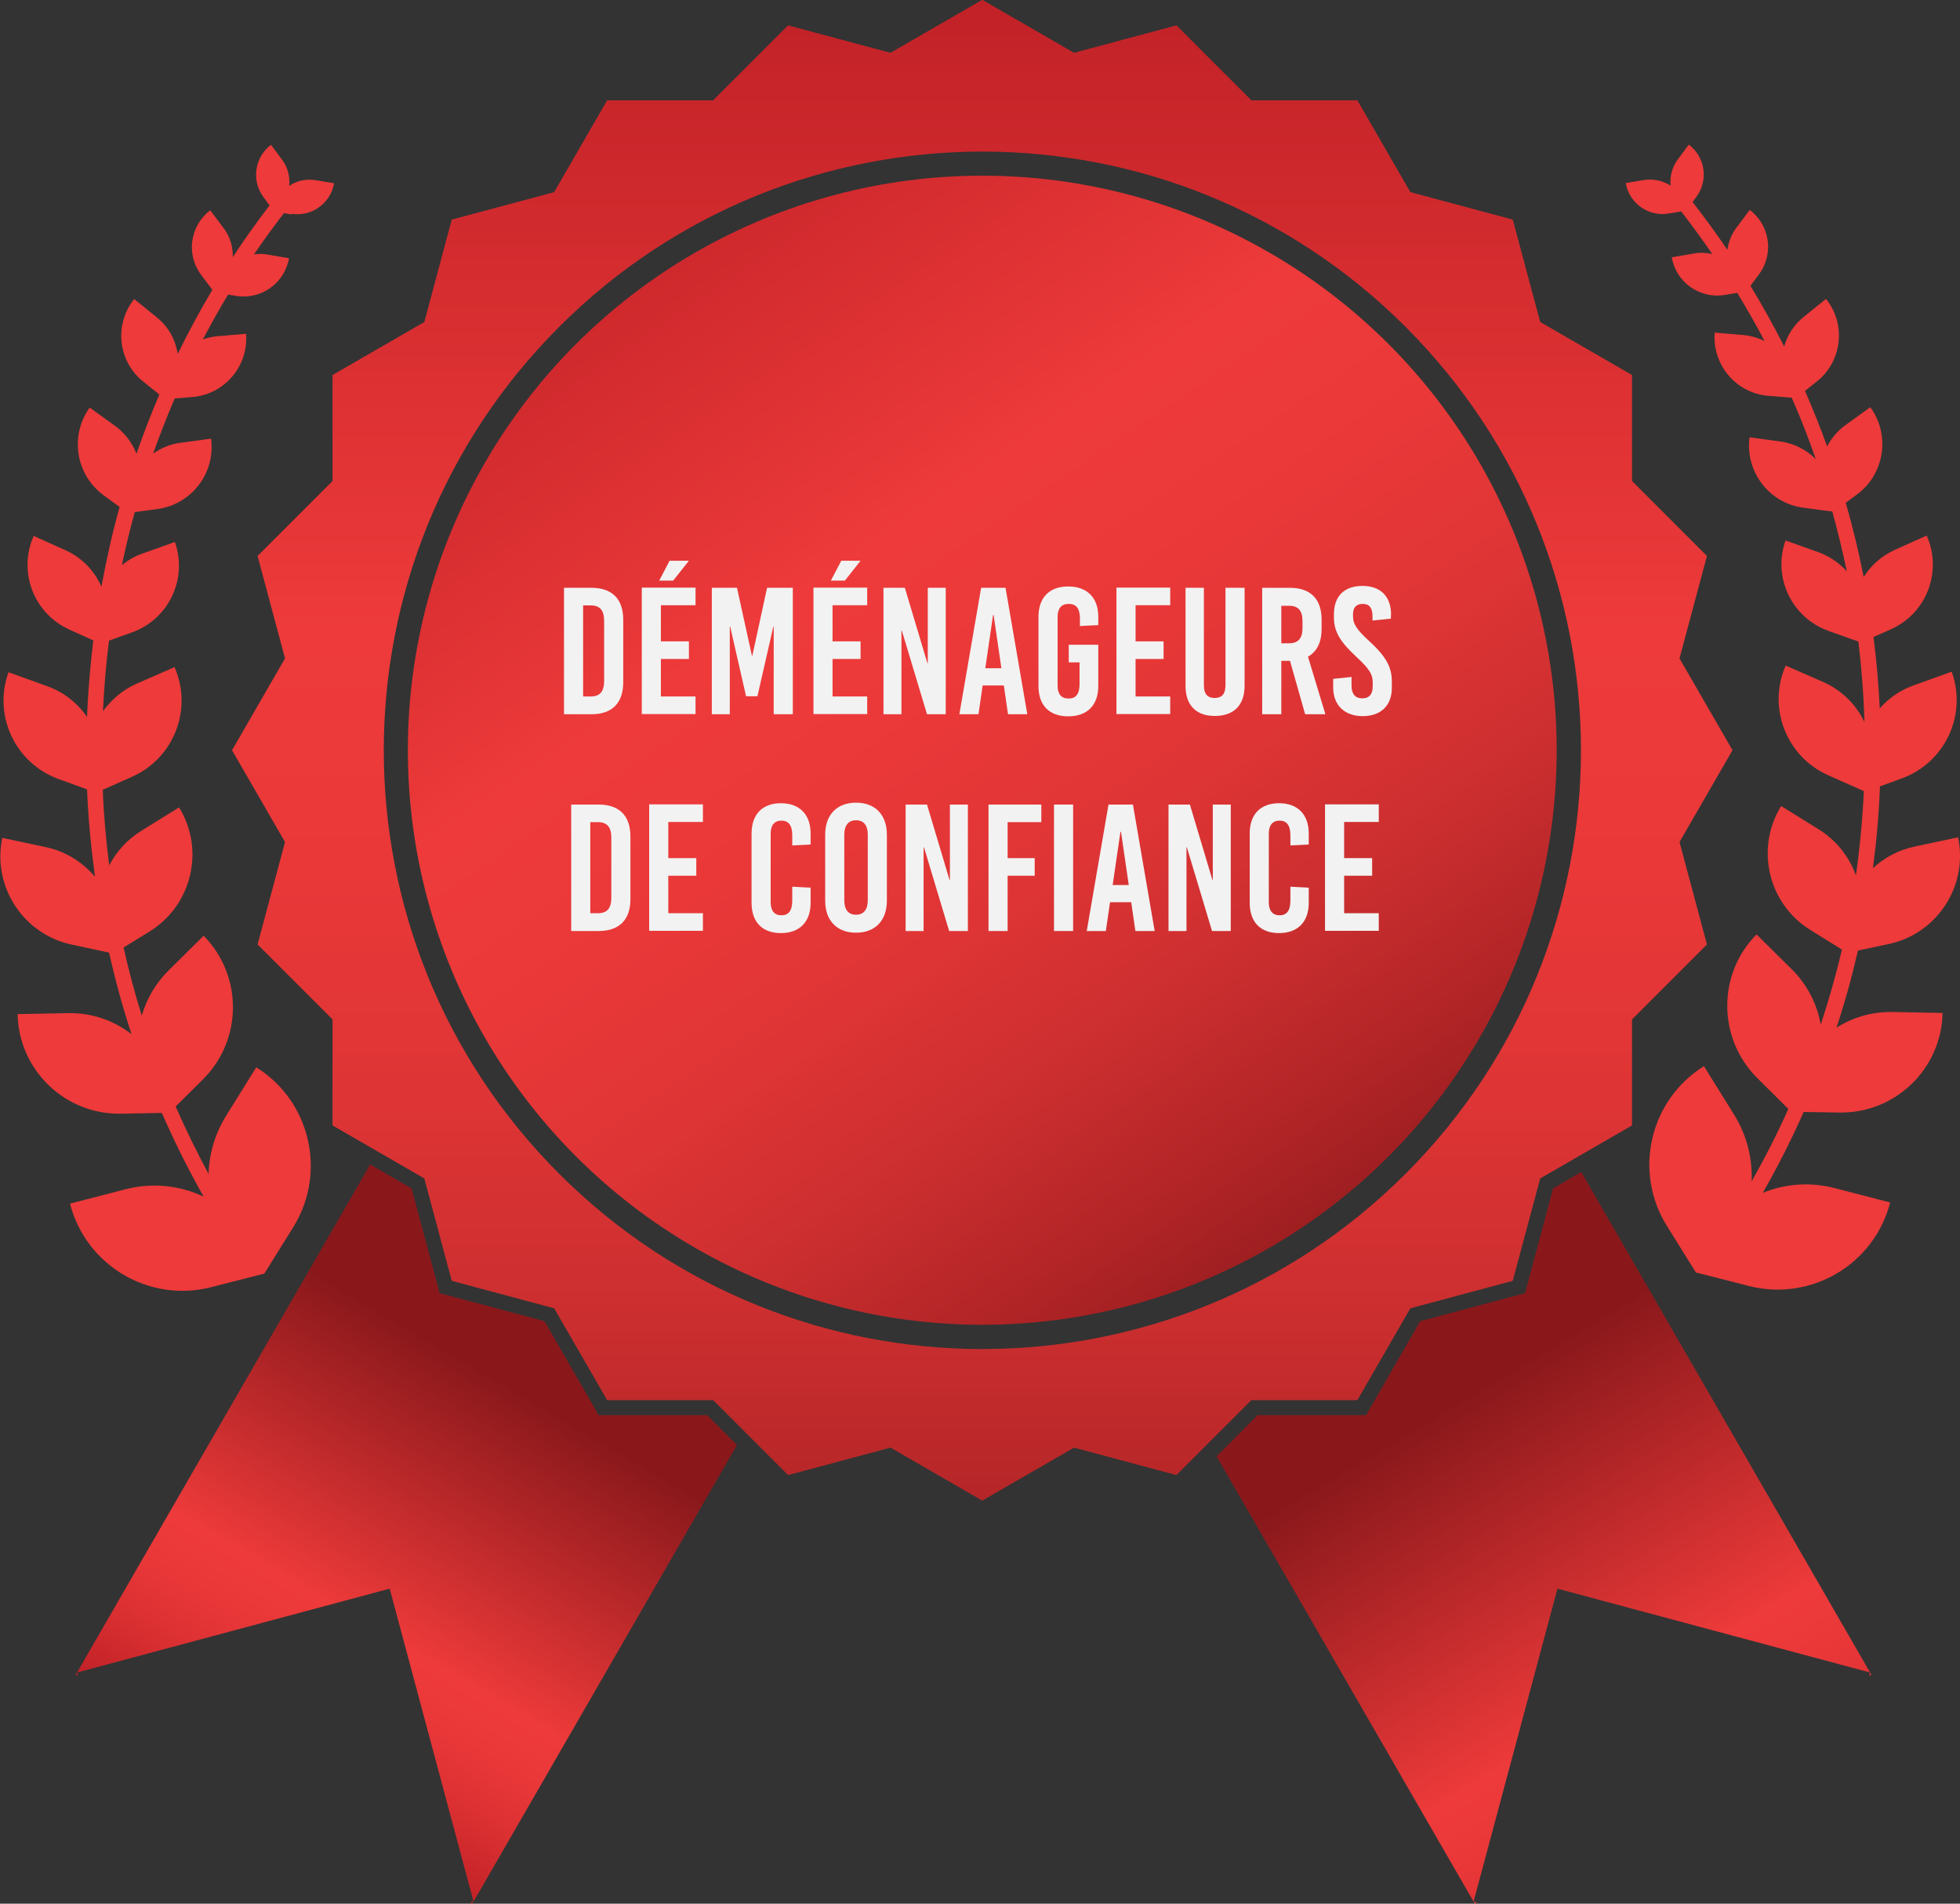 <svg xmlns="http://www.w3.org/2000/svg" xmlns:xlink="http://www.w3.org/1999/xlink" id="Layer_2" viewBox="0 0 103.56 100.56"><rect x="0" y="0" width="103.56" height="100.56" fill="#333333" stroke="none"/><defs><linearGradient id="linear-gradient" x1="3.92" y1="88.74" x2="26.25" y2="50.58" gradientUnits="userSpaceOnUse"><stop offset="0" stop-color="#be2026"></stop><stop offset=".03" stop-color="#c52429"></stop><stop offset=".15" stop-color="#db3032"></stop><stop offset=".25" stop-color="#e93738"></stop><stop offset=".35" stop-color="#ee3a3a"></stop><stop offset=".86" stop-color="#8a181b"></stop></linearGradient><linearGradient id="linear-gradient-2" x1="24.68" y1="100.89" x2="47.01" y2="62.74" xlink:href="#linear-gradient"></linearGradient><linearGradient id="linear-gradient-3" x1="14.29" y1="94.65" x2="28.87" y2="69.73" xlink:href="#linear-gradient"></linearGradient><linearGradient id="linear-gradient-4" x1="104.2" y1="97.47" x2="75.97" y2="50.33" xlink:href="#linear-gradient"></linearGradient><linearGradient id="linear-gradient-5" x1="83.55" y1="109.83" x2="55.33" y2="62.69" xlink:href="#linear-gradient"></linearGradient><linearGradient id="linear-gradient-6" x1="92.13" y1="100.26" x2="74.05" y2="70.07" xlink:href="#linear-gradient"></linearGradient><linearGradient id="linear-gradient-7" x1="51.9" y1="-2.21" x2="51.9" y2="93.7" gradientUnits="userSpaceOnUse"><stop offset="0" stop-color="#be2026"></stop><stop offset=".37" stop-color="#ee3a3a"></stop><stop offset=".5" stop-color="#ea3838"></stop><stop offset=".63" stop-color="#de3435"></stop><stop offset=".75" stop-color="#cb2e2f"></stop><stop offset=".87" stop-color="#b02426"></stop><stop offset=".99" stop-color="#8d191c"></stop><stop offset="1" stop-color="#8a181b"></stop></linearGradient><linearGradient id="linear-gradient-8" x1="29.56" y1="6.36" x2="71.74" y2="69.17" xlink:href="#linear-gradient-7"></linearGradient></defs><g id="CONTENT"><g><g><g><polygon points="4.12 88.53 4.07 88.35 4 88.46 4.12 88.53" style="fill:url(#linear-gradient);"></polygon><polygon points="24.95 100.56 25.02 100.44 24.84 100.49 24.95 100.56" style="fill:url(#linear-gradient-2);"></polygon><polygon points="38.94 76.33 25.02 100.45 20.59 83.92 4.07 88.35 19.56 61.51 21.75 62.78 23.23 68.31 28.77 69.79 31.63 74.75 37.36 74.75 38.94 76.33" style="fill:url(#linear-gradient-3);"></polygon></g><g><polygon points="98.76 88.53 98.81 88.35 98.88 88.46 98.76 88.53" style="fill:url(#linear-gradient-4);"></polygon><polygon points="77.92 100.56 77.86 100.44 78.04 100.49 77.92 100.56" style="fill:url(#linear-gradient-5);"></polygon><polygon points="98.81 88.35 82.29 83.92 77.86 100.45 64.28 76.93 66.45 74.75 72.18 74.75 75.04 69.79 80.58 68.31 82.06 62.78 83.55 61.91 98.81 88.35" style="fill:url(#linear-gradient-6);"></polygon></g><path d="M91.54,39.63l-2.8-4.85,1.45-5.41-3.96-3.96v-5.6l-4.85-2.8-1.45-5.41-5.41-1.45-2.8-4.85h-5.6l-3.96-3.96-5.41,1.45-4.85-2.8-4.85,2.8-5.41-1.45-3.96,3.96h-5.6l-2.8,4.85-5.41,1.45-1.45,5.41-4.85,2.8v5.6l-3.96,3.96,1.45,5.41-2.8,4.85,2.8,4.85-1.45,5.41,3.96,3.96v5.6l4.85,2.8,1.45,5.41,5.41,1.45,2.8,4.85h5.6l3.96,3.96,5.41-1.45,4.85,2.8,4.85-2.8,5.41,1.45,3.96-3.96h5.6l2.8-4.85,5.41-1.45,1.45-5.41,4.85-2.8v-5.6l3.96-3.96-1.45-5.41,2.8-4.85Zm-17.27,22.37c-12.35,12.35-32.38,12.35-44.73,0-12.35-12.35-12.35-32.38,0-44.73,12.35-12.35,32.38-12.35,44.73,0,12.35,12.35,12.35,32.38,0,44.73Z" style="fill:url(#linear-gradient-7);"></path><circle cx="51.9" cy="39.63" r="30.35" style="fill:url(#linear-gradient-8);"></circle><path d="M15.38,11.29c1.07,.18,2.09-.54,2.27-1.61l-.96-.16c-.51-.09-1.02,.03-1.41,.3,.05-.48-.07-.98-.38-1.39l-.58-.78c-.87,.65-1.05,1.89-.4,2.76l.32,.44c-.68,.89-1.33,1.8-1.94,2.73,.01-.52-.13-1.06-.47-1.51l-.72-.96c-1.07,.8-1.29,2.33-.49,3.4l.6,.8c-.66,1.11-1.27,2.24-1.83,3.39-.11-.74-.48-1.43-1.11-1.94l-1.19-.96c-1.07,1.33-.86,3.28,.47,4.35l.86,.69c-.44,1.03-.84,2.07-1.21,3.13-.22-.57-.6-1.09-1.14-1.48l-1.33-.96c-1.07,1.48-.74,3.55,.73,4.63l.85,.62c-.39,1.39-.7,2.79-.96,4.21-.36-.82-1.01-1.52-1.89-1.92l-1.69-.76c-.84,1.89,0,4.1,1.89,4.95l1.26,.57c-.16,1.34-.28,2.69-.33,4.04-.5-.72-1.21-1.3-2.1-1.62l-2.05-.74c-.83,2.29,.36,4.81,2.64,5.64l1.51,.55c.06,1.54,.21,3.08,.42,4.61-.66-.76-1.54-1.34-2.6-1.56l-2.3-.49c-.54,2.57,1.11,5.1,3.68,5.64l1.96,.42c.33,1.45,.72,2.89,1.19,4.31-.93-.72-2.1-1.14-3.37-1.11l-2.65,.05c.06,2.96,2.51,5.32,5.47,5.26l2.15-.04c.66,1.5,1.39,2.98,2.21,4.42-1.24-.58-2.68-.76-4.12-.39l-2.94,.76c.84,3.28,4.19,5.26,7.47,4.41l2.59-.66,.2-.05,.11-.17,1.42-2.28c1.79-2.87,.92-6.66-1.95-8.45l-1.6,2.57c-.59,.96-.89,2.01-.92,3.06-.63-1.17-1.21-2.35-1.74-3.56l1.44-1.43c2.1-2.08,2.12-5.48,.04-7.59l-1.88,1.86c-.68,.68-1.14,1.5-1.39,2.36-.37-1.19-.69-2.39-.96-3.6l1.38-.85c2.23-1.38,2.93-4.32,1.55-6.55l-2,1.24c-.74,.46-1.31,1.1-1.69,1.82-.17-1.33-.29-2.66-.34-3.99l1.53-.68c2.23-.98,3.24-3.58,2.26-5.8l-1.99,.87c-.75,.33-1.35,.85-1.79,1.46,.06-1.25,.16-2.49,.32-3.73l1.2-.43c1.95-.69,2.97-2.83,2.28-4.78l-1.74,.62c-.4,.14-.75,.35-1.06,.6,.2-.94,.42-1.87,.68-2.8l1.19-.16c1.81-.24,3.09-1.91,2.84-3.72l-1.62,.22c-.54,.07-1.02,.28-1.44,.57,.35-.98,.73-1.95,1.14-2.91l.94-.08c1.7-.14,2.97-1.64,2.83-3.34l-1.52,.13c-.27,.02-.52,.09-.76,.17,.42-.8,.86-1.59,1.33-2.37l.42,.07c1.32,.22,2.57-.67,2.8-1.99l-1.18-.2c-.23-.04-.45-.03-.67,0,.5-.74,1.03-1.46,1.58-2.18l.44,.07Z" style="fill:#ee3a3a;"></path><path d="M97.02,54.33c.45-1.36,.83-2.73,1.15-4.12l1.61-.34c2.57-.54,4.22-3.07,3.68-5.64l-2.3,.49c-.86,.18-1.6,.59-2.2,1.14,.19-1.44,.32-2.88,.37-4.32l1.15-.42c2.29-.83,3.47-3.36,2.64-5.64l-2.05,.74c-.7,.25-1.29,.68-1.75,1.2-.06-1.26-.17-2.52-.33-3.77l.92-.41c1.89-.84,2.73-3.06,1.89-4.95l-1.69,.76c-.71,.32-1.26,.83-1.64,1.43-.26-1.32-.57-2.63-.95-3.92l.57-.42c1.48-1.07,1.81-3.15,.73-4.63l-1.33,.96c-.41,.3-.73,.69-.95,1.11-.36-.99-.75-1.97-1.17-2.93l.64-.51c1.33-1.07,1.54-3.02,.47-4.35l-1.19,.96c-.51,.41-.85,.96-1.02,1.55-.55-1.08-1.14-2.15-1.78-3.2l.45-.61c.8-1.07,.58-2.6-.49-3.4l-.72,.96c-.26,.35-.4,.74-.46,1.15-.58-.86-1.2-1.7-1.84-2.53l.2-.27c.65-.87,.47-2.11-.4-2.76l-.58,.78c-.31,.42-.43,.92-.38,1.39-.4-.26-.9-.38-1.41-.3l-.96,.16c.18,1.07,1.2,1.79,2.27,1.61l.66-.11c.57,.74,1.12,1.49,1.64,2.25-.3-.07-.63-.09-.96-.03l-1.18,.2c.22,1.32,1.48,2.21,2.8,1.99l.66-.11c.51,.84,.99,1.68,1.44,2.54-.34-.16-.71-.27-1.11-.31l-1.52-.13c-.14,1.7,1.13,3.2,2.83,3.34l1.24,.1c.47,1.07,.89,2.15,1.27,3.24-.49-.48-1.13-.83-1.88-.93l-1.62-.22c-.24,1.81,1.03,3.48,2.84,3.72l1.43,.19h.1c.29,1.06,.55,2.11,.77,3.17-.4-.44-.9-.79-1.5-1.01l-1.74-.62c-.69,1.95,.33,4.09,2.28,4.78l1.54,.55h.03c.17,1.42,.28,2.83,.32,4.25-.44-.9-1.18-1.66-2.17-2.1l-1.99-.87c-.98,2.23,.04,4.82,2.26,5.8l1.76,.78,.11,.05c-.07,1.49-.21,2.97-.42,4.45-.35-.97-1.01-1.83-1.95-2.42l-2-1.24c-1.38,2.23-.69,5.17,1.55,6.55l1.66,1.03c-.31,1.34-.69,2.66-1.12,3.97-.18-1.06-.69-2.09-1.51-2.91l-1.88-1.86c-2.08,2.1-2.06,5.5,.04,7.59l1.64,1.63c-.58,1.3-1.23,2.57-1.94,3.83,.05-1.19-.24-2.42-.92-3.52l-1.6-2.57c-2.87,1.79-3.75,5.58-1.95,8.45l1.42,2.28,.11,.17,.2,.05,2.59,.66c3.28,.84,6.63-1.13,7.47-4.41l-2.94-.76c-1.31-.34-2.63-.22-3.79,.25,.8-1.4,1.52-2.82,2.16-4.27l1.87,.03c2.96,.06,5.41-2.3,5.47-5.26l-2.65-.05c-1.1-.02-2.13,.29-2.99,.85Z" style="fill:#ee3a3a;"></path></g><g><path d="M31.25,31.05c1.09,0,1.68,.59,1.68,1.69v3.3c0,1.1-.59,1.69-1.68,1.69h-1.45v-6.68h1.45Zm-.44,5.74h.4c.49,0,.71-.26,.71-.82v-3.17c0-.56-.22-.82-.71-.82h-.4v4.81Z" style="fill:#f2f2f2;"></path><path d="M34.92,31.99v1.89h1.48v.93h-1.48v1.98h1.83v.93h-2.84v-6.68h2.84v.93h-1.83Zm-.09-1.32l.55-1.05h1.02l-.83,1.05h-.74Z" style="fill:#f2f2f2;"></path><path d="M40.88,37.73v-4.63h-.02l-.84,3.68h-.6l-.84-3.68h-.02v4.63h-.95v-6.68h1.33l.79,3.59h.02l.78-3.59h1.36v6.68h-1.01Z" style="fill:#f2f2f2;"></path><path d="M43.99,31.99v1.89h1.48v.93h-1.48v1.98h1.83v.93h-2.84v-6.68h2.84v.93h-1.83Zm-.09-1.32l.55-1.05h1.02l-.83,1.05h-.74Z" style="fill:#f2f2f2;"></path><path d="M48.98,37.73l-1.33-4.42h-.02v4.42h-.95v-6.68h1.13l1.19,3.98h.02v-3.98h.95v6.68h-.99Z" style="fill:#f2f2f2;"></path><path d="M53.26,37.73l-.22-1.52h-1.12l-.22,1.52h-1.01l1.15-6.68h1.29l1.15,6.68h-1.03Zm-1.2-2.43h.85l-.41-2.81h-.03l-.41,2.81Z" style="fill:#f2f2f2;"></path><path d="M58.03,32.56v.46l-.97,.05v-.4c0-.53-.2-.77-.59-.77s-.59,.24-.59,.68v3.64c0,.44,.19,.68,.58,.68s.58-.24,.58-.77v-1.14h-.57v-.93h1.56v2.18c0,1.01-.58,1.6-1.59,1.6s-1.57-.59-1.57-1.6v-3.66c0-1.01,.57-1.6,1.57-1.6s1.59,.59,1.59,1.6Z" style="fill:#f2f2f2;"></path><path d="M60,31.99v1.89h1.48v.93h-1.48v1.98h1.83v.93h-2.84v-6.68h2.84v.93h-1.83Z" style="fill:#f2f2f2;"></path><path d="M65.76,36.23c0,1.05-.6,1.59-1.57,1.59s-1.55-.54-1.55-1.59v-5.18h.97v5.15c0,.49,.22,.67,.57,.67s.57-.18,.57-.67v-5.15h1.01v5.18Z" style="fill:#f2f2f2;"></path><path d="M68.17,34.91h-.47v2.82h-1.01v-6.68h1.46c1.09,0,1.68,.59,1.68,1.69v.48c0,.71-.25,1.2-.72,1.47l.92,3.04h-1.07l-.8-2.82Zm-.47-.93h.41c.49,0,.71-.26,.71-.82v-.34c0-.56-.22-.82-.71-.82h-.41v1.98Z" style="fill:#f2f2f2;"></path><path d="M73.49,32.49v.19l-.97,.1v-.21c0-.46-.17-.67-.52-.67-.3,0-.51,.16-.51,.54v.14c0,.37,.19,.68,.85,1.28,.9,.83,1.2,1.37,1.2,2.15v.32c0,.98-.62,1.5-1.54,1.5s-1.56-.54-1.56-1.53v-.44l.97-.1v.46c0,.45,.21,.67,.57,.67,.31,0,.55-.16,.55-.64v-.21c0-.42-.19-.72-.85-1.33-.9-.83-1.2-1.37-1.2-2.1v-.16c0-.98,.57-1.5,1.51-1.5s1.51,.54,1.51,1.53Z" style="fill:#f2f2f2;"></path><path d="M31.63,42.5c1.09,0,1.68,.59,1.68,1.69v3.3c0,1.1-.59,1.69-1.68,1.69h-1.45v-6.68h1.45Zm-.44,5.74h.4c.49,0,.71-.26,.71-.82v-3.17c0-.56-.22-.82-.71-.82h-.4v4.81Z" style="fill:#f2f2f2;"></path><path d="M35.31,43.44v1.89h1.48v.93h-1.48v1.98h1.83v.93h-2.84v-6.68h2.84v.93h-1.83Z" style="fill:#f2f2f2;"></path><path d="M42.83,44.01v.6l-.97,.05v-.54c0-.53-.2-.77-.57-.77s-.57,.24-.57,.68v3.64c0,.44,.2,.68,.57,.68s.57-.24,.57-.77v-.74l.97,.05v.8c0,1.01-.58,1.6-1.57,1.6s-1.55-.59-1.55-1.6v-3.66c0-1.01,.57-1.6,1.55-1.6s1.57,.59,1.57,1.6Z" style="fill:#f2f2f2;"></path><path d="M46.86,44.09v3.49c0,1.05-.62,1.69-1.63,1.69s-1.63-.64-1.63-1.69v-3.49c0-1.05,.62-1.69,1.63-1.69s1.63,.64,1.63,1.69Zm-2.25,0v3.47c0,.5,.22,.76,.62,.76s.62-.27,.62-.76v-3.47c0-.5-.22-.76-.62-.76s-.62,.27-.62,.76Z" style="fill:#f2f2f2;"></path><path d="M50.15,49.18l-1.33-4.42h-.02v4.42h-.95v-6.68h1.13l1.19,3.98h.02v-3.98h.95v6.68h-.99Z" style="fill:#f2f2f2;"></path><path d="M53.24,43.44v1.89h1.43v.93h-1.43v2.92h-1.01v-6.68h2.79v.93h-1.78Zm2.45,5.74v-6.68h1.01v6.68h-1.01Z" style="fill:#f2f2f2;"></path><path d="M59.99,49.18l-.22-1.52h-1.12l-.22,1.52h-1.01l1.15-6.68h1.29l1.15,6.68h-1.03Zm-1.2-2.43h.85l-.41-2.81h-.03l-.41,2.81Z" style="fill:#f2f2f2;"></path><path d="M64.04,49.18l-1.33-4.42h-.02v4.42h-.95v-6.68h1.13l1.19,3.98h.02v-3.98h.95v6.68h-.99Z" style="fill:#f2f2f2;"></path><path d="M69.15,44.01v.6l-.97,.05v-.54c0-.53-.2-.77-.57-.77s-.57,.24-.57,.68v3.64c0,.44,.2,.68,.57,.68s.57-.24,.57-.77v-.74l.97,.05v.8c0,1.01-.58,1.6-1.57,1.6s-1.55-.59-1.55-1.6v-3.66c0-1.01,.57-1.6,1.55-1.6s1.57,.59,1.57,1.6Z" style="fill:#f2f2f2;"></path><path d="M71.02,43.44v1.89h1.48v.93h-1.48v1.98h1.83v.93h-2.84v-6.68h2.84v.93h-1.83Z" style="fill:#f2f2f2;"></path></g></g></g></svg>